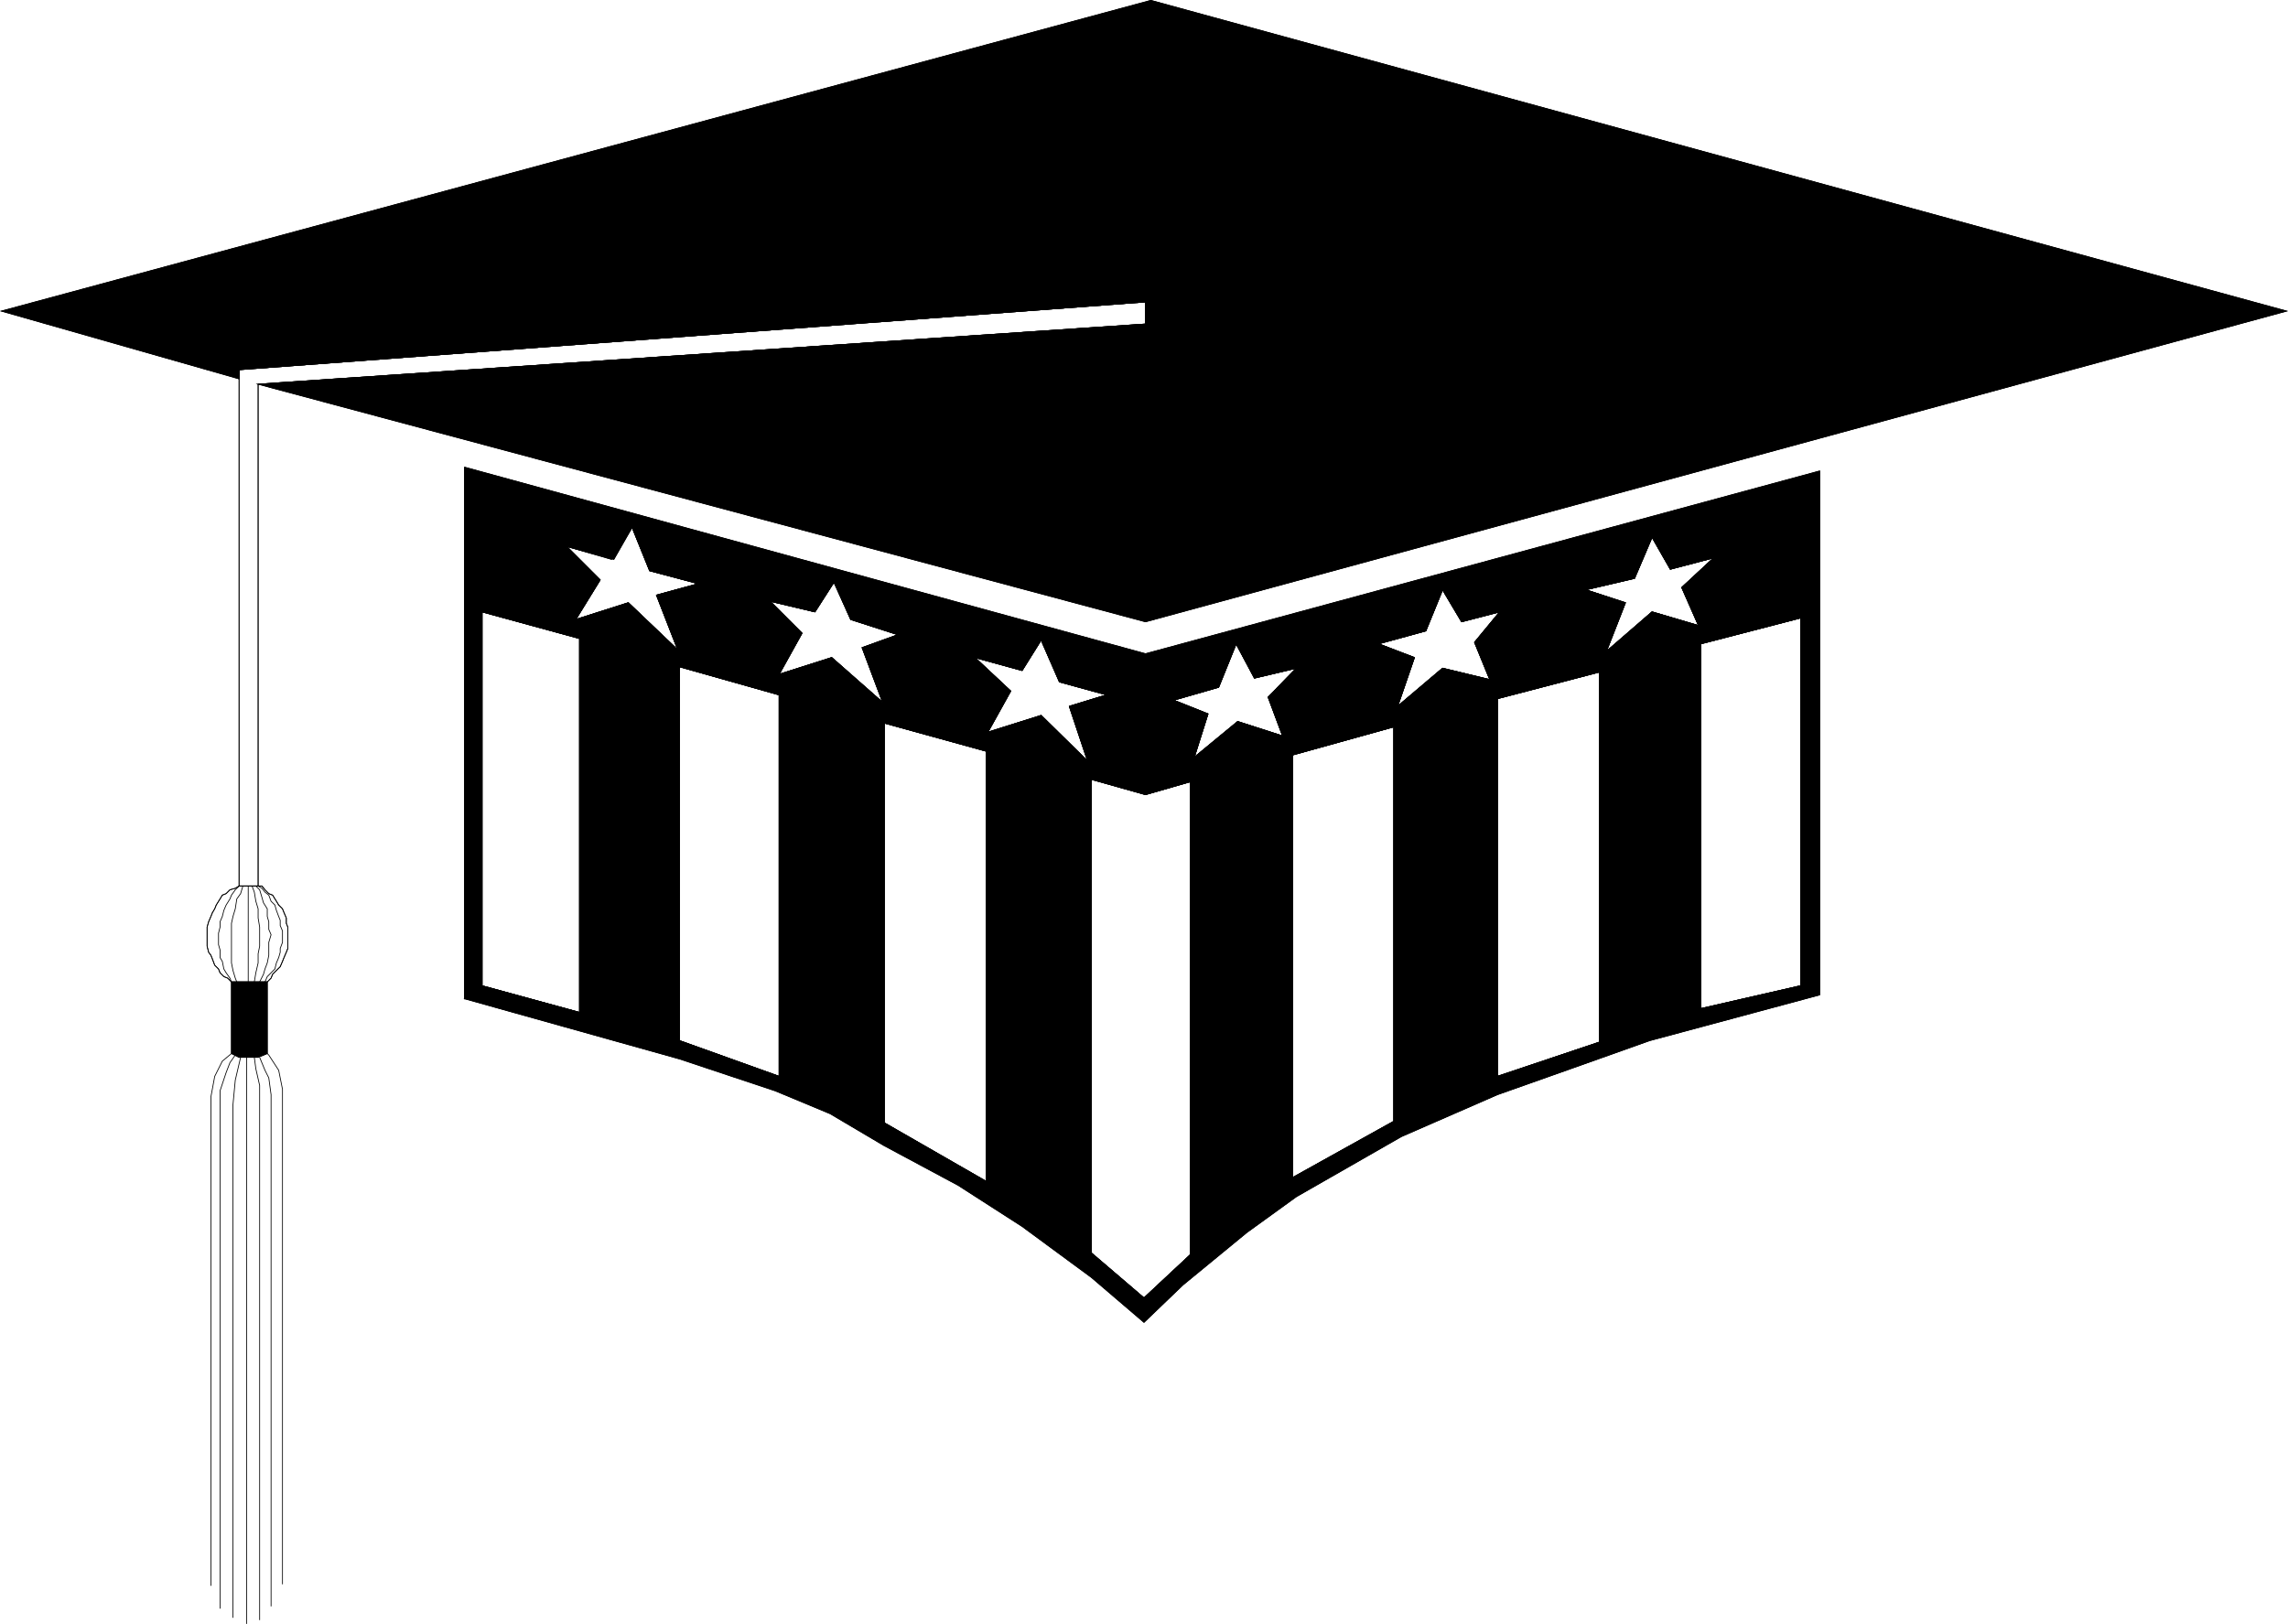 <svg xmlns="http://www.w3.org/2000/svg" width="288.362" height="204.722" viewBox="0 0 216.271 153.541"><path d="M214.046 497.337v-50.544l-.36-1.584-.144-1.08m-.72 53.568v-53.568m-2.52 52.128v-48.96l.576-1.728.36-.936.504-.72" style="fill:none;stroke:#000;stroke-width:.072;stroke-miterlimit:10.433" transform="translate(-189.503 -344.156)"/><path d="m211.382 443.769-.864.72-.72 1.44-.36 1.944v46.224m2.808-49.968-.504 2.16-.216 2.304v48.528m2.52-52.992.504 1.224.36.72.216 1.584v48.384" style="fill:none;stroke:#000;stroke-width:.072;stroke-miterlimit:10.433" transform="translate(-189.503 -344.156)"/><path d="m233.414 388.329 64.368 17.64 63.72-17.28v49.536l-11.232 3.024v-1.728l9.432-2.16v-34.776l-9.432 2.448-.216-1.728-1.584-3.6 3.024-2.808-4.104 1.08-1.728-3.024-1.656 3.888-4.608 1.08 3.744 1.224-1.8 4.608 4.32-3.744 4.392 1.296.216 1.728v36.216l-4.824 1.296-7.488 2.664-6.912 2.448v-1.728l9.648-3.24v-34.992l-9.648 2.52v37.44l-9.072 3.96-9.936 5.688-.36-1.8 9.576-5.328V412.88l.36-1.944 4.248-3.6 4.464 1.08-1.44-3.528 2.376-2.88-3.6.936-1.8-3.024-1.584 3.888-4.464 1.224 3.384 1.296-1.584 4.608-.36 1.944-9.576 2.664v39.96l.36 1.8-4.68 3.384-6.048 4.968-3.672 3.528-4.968-4.248v-2.304l4.968 4.248 4.392-4.104v-44.712l.36-2.304 4.104-3.384 4.248 1.368-1.368-3.672 2.664-2.736-3.96.936-1.728-3.24-1.656 4.104-4.248 1.224 3.24 1.296-1.296 4.104-.36 2.304-4.248 1.224-5.112-1.44-.36-1.728-1.728-5.184 3.528-1.08-4.464-1.224-1.728-3.96-1.8 2.88-4.464-1.224 3.384 3.168-2.16 3.888 5.04-1.584 4.392 4.32.36 1.728v47.088l-6.552-4.824-6.048-3.888-6.984-3.744v-2.16l9.648 5.544v-40.68l-9.648-2.664v39.96l-5.112-3.024-5.184-2.16-9.072-3.024v-1.728l9.432 3.384v-38.015l4.968-1.584 4.824 4.248-1.944-5.184 3.384-1.224-4.464-1.44-1.584-3.528-1.8 2.808-4.248-1.008 3.024 3.024-2.16 3.888v1.944l-9.432-2.664v37.08l-20.304-5.688 1.656-1.224 9.216 2.52v-35.352l-.36-1.8 4.968-1.584 4.68 4.464-2.016-5.184 3.96-1.08-4.608-1.224-1.656-4.104-1.728 3.024-4.464-1.224 3.168 3.168-2.304 3.744.36 1.8-9.216-2.52v35.352l-1.656 1.224z" style="fill:#000;stroke:#000;stroke-width:.072;stroke-miterlimit:10.433" transform="translate(-189.503 -344.156)"/><path d="m233.414 388.329 64.368 17.64 63.72-17.28v49.536l-11.232 3.024v-1.728l9.432-2.16v-34.776l-9.432 2.448-.216-1.728-1.584-3.6 3.024-2.808-4.104 1.08-1.728-3.024-1.656 3.888-4.608 1.08 3.744 1.224-1.8 4.608 4.32-3.744 4.392 1.296.216 1.728v36.216l-4.824 1.296-7.488 2.664-6.912 2.448v-1.728l9.648-3.24v-34.992l-9.648 2.52v37.44l-9.072 3.96-9.936 5.688-.36-1.8 9.576-5.328V412.88l.36-1.944 4.248-3.6 4.464 1.08-1.44-3.528 2.376-2.88-3.6.936-1.8-3.024-1.584 3.888-4.464 1.224 3.384 1.296-1.584 4.608-.36 1.944-9.576 2.664v39.96l.36 1.8-4.68 3.384-6.048 4.968-3.672 3.528-4.968-4.248v-2.304l4.968 4.248 4.392-4.104v-44.712l.36-2.304 4.104-3.384 4.248 1.368-1.368-3.672 2.664-2.736-3.96.936-1.728-3.24-1.656 4.104-4.248 1.224 3.24 1.296-1.296 4.104-.36 2.304-4.248 1.224-5.112-1.44-.36-1.728-1.728-5.184 3.528-1.08-4.464-1.224-1.728-3.96-1.8 2.88-4.464-1.224 3.384 3.168-2.16 3.888 5.04-1.584 4.392 4.32.36 1.728v47.088l-6.552-4.824-6.048-3.888-6.984-3.744v-2.16l9.648 5.544v-40.68l-9.648-2.664v39.96l-5.112-3.024-5.184-2.16-9.072-3.024v-1.728l9.432 3.384v-38.015l4.968-1.584 4.824 4.248-1.944-5.184 3.384-1.224-4.464-1.44-1.584-3.528-1.8 2.808-4.248-1.008 3.024 3.024-2.16 3.888v1.944l-9.432-2.664v37.08l-20.304-5.688 1.656-1.224 9.216 2.52v-35.352l-.36-1.8 4.968-1.584 4.68 4.464-2.016-5.184 3.96-1.08-4.608-1.224-1.656-4.104-1.728 3.024-4.464-1.224 3.168 3.168-2.304 3.744.36 1.8-9.216-2.52v35.352l-1.656 1.224v-50.256" style="fill:none;stroke:#000;stroke-width:.072;stroke-miterlimit:10.433" transform="translate(-189.503 -344.156)"/><path d="m235.07 402.009 9.216 2.52v35.352l-9.216-2.52v-35.352" style="fill:none;stroke:#000;stroke-width:.072;stroke-miterlimit:10.433" transform="translate(-189.503 -344.156)"/><path d="m235.07 402.009 9.216 2.52v35.352l-9.216-2.52v-35.352m18.648 40.536 9.432 3.384v-36.072l-9.432-2.664v35.352" style="fill:none;stroke:#000;stroke-width:.072;stroke-miterlimit:10.433" transform="translate(-189.503 -344.156)"/><path d="m253.718 442.545 9.432 3.384v-36.072l-9.432-2.664v35.352m29.016-27.36v40.68l-9.648-5.544v-37.8l9.648 2.664" style="fill:none;stroke:#000;stroke-width:.072;stroke-miterlimit:10.433" transform="translate(-189.503 -344.156)"/><path d="M282.734 415.185v40.68l-9.648-5.544v-37.8l9.648 2.664m15.048 4.104-5.112-1.44v44.784l4.968 4.248 4.392-4.104v-44.712l-4.248 1.224" style="fill:none;stroke:#000;stroke-width:.072;stroke-miterlimit:10.433" transform="translate(-189.503 -344.156)"/><path d="m297.782 419.289-5.112-1.44v44.784l4.968 4.248 4.392-4.104v-44.712l-4.248 1.224m13.896 36.216 9.576-5.328V412.88l-9.576 2.664v39.96" style="fill:none;stroke:#000;stroke-width:.072;stroke-miterlimit:10.433" transform="translate(-189.503 -344.156)"/><path d="m311.678 455.505 9.576-5.328V412.88l-9.576 2.664v39.96m19.368-9.575v-35.712l9.648-2.52v34.992l-9.648 3.24" style="fill:none;stroke:#000;stroke-width:.072;stroke-miterlimit:10.433" transform="translate(-189.503 -344.156)"/><path d="M331.046 445.929v-35.712l9.648-2.52v34.992l-9.648 3.24m19.224-6.409 9.432-2.16v-34.775l-9.432 2.448v34.488" style="fill:none;stroke:#000;stroke-width:.072;stroke-miterlimit:10.433" transform="translate(-189.503 -344.156)"/><path d="m350.27 439.52 9.432-2.16v-34.775l-9.432 2.448v34.488m-101.376-38.376 4.68 4.464-2.016-5.184 3.96-1.08-4.608-1.224-1.656-4.104-1.944 3.024-4.248-1.224 3.168 3.168-2.304 3.744 4.968-1.584" style="fill:none;stroke:#000;stroke-width:.072;stroke-miterlimit:10.433" transform="translate(-189.503 -344.156)"/><path d="m248.894 401.145 4.68 4.464-2.016-5.184 3.96-1.08-4.608-1.224-1.656-4.104-1.944 3.024-4.248-1.224 3.168 3.168-2.304 3.744 4.968-1.584m19.224 5.184 4.824 4.248-1.944-5.184 3.384-1.224-4.464-1.44-1.584-3.528-1.8 2.808-4.248-1.008 3.024 3.024-2.16 3.888 4.968-1.584" style="fill:none;stroke:#000;stroke-width:.072;stroke-miterlimit:10.433" transform="translate(-189.503 -344.156)"/><path d="m268.118 406.329 4.824 4.248-1.944-5.184 3.384-1.224-4.464-1.44-1.584-3.528-1.8 2.808-4.248-1.008 3.024 3.024-2.16 3.888 4.968-1.584m22.464 4.608 3.528-1.08-4.464-1.224-1.728-3.96-1.8 2.88-4.464-1.224 3.384 3.168-2.16 3.888 5.04-1.584 4.392 4.32-1.728-5.184" style="fill:none;stroke:#000;stroke-width:.072;stroke-miterlimit:10.433" transform="translate(-189.503 -344.156)"/><path d="m290.582 410.937 3.528-1.08-4.464-1.224-1.728-3.96-1.8 2.88-4.464-1.224 3.384 3.168-2.16 3.888 5.04-1.584 4.392 4.32-1.728-5.184m15.912 1.44 4.248 1.368-1.368-3.672 2.664-2.736-3.96.936-1.728-3.24-1.656 4.104-4.248 1.224 3.24 1.296-1.296 4.104 4.104-3.384" style="fill:none;stroke:#000;stroke-width:.072;stroke-miterlimit:10.433" transform="translate(-189.503 -344.156)"/><path d="m306.494 412.377 4.248 1.368-1.368-3.672 2.664-2.736-3.96.936-1.728-3.24-1.656 4.104-4.248 1.224 3.24 1.296-1.296 4.104 4.104-3.384m16.704-6.048-3.384-1.296 4.464-1.224 1.584-3.888 1.8 3.024 3.6-.936-2.376 2.88 1.44 3.528-4.464-1.08-4.248 3.6 1.584-4.608" style="fill:none;stroke:#000;stroke-width:.072;stroke-miterlimit:10.433" transform="translate(-189.503 -344.156)"/><path d="m323.198 406.329-3.384-1.296 4.464-1.224 1.584-3.888 1.8 3.024 3.6-.936-2.376 2.88 1.44 3.528-4.464-1.08-4.248 3.6 1.584-4.608m22.464-4.32 4.392 1.296-1.584-3.6 3.024-2.808-4.104 1.08-1.728-3.024-1.656 3.888-4.608 1.08 3.744 1.224-1.8 4.608 4.32-3.744" style="fill:none;stroke:#000;stroke-width:.072;stroke-miterlimit:10.433" transform="translate(-189.503 -344.156)"/><path d="m345.662 402.009 4.392 1.296-1.584-3.6 3.024-2.808-4.104 1.08-1.728-3.024-1.656 3.888-4.608 1.08 3.744 1.224-1.8 4.608 4.32-3.744" style="fill:none;stroke:#000;stroke-width:.072;stroke-miterlimit:10.433" transform="translate(-189.503 -344.156)"/><path d="M212.102 379.977v-.864l85.68-6.408v2.088l-83.88 5.688 83.88 22.464 107.856-29.376-107.352-29.376-108.648 29.376z" style="fill:#000;stroke:#000;stroke-width:.072;stroke-miterlimit:10.433" transform="translate(-189.503 -344.156)"/><path d="M212.102 379.977v-.864l85.68-6.408v2.088l-83.88 5.688 83.88 22.464 107.856-29.376-107.352-29.376-108.648 29.376 22.464 6.408" style="fill:none;stroke:#000;stroke-width:.072;stroke-miterlimit:10.433" transform="translate(-189.503 -344.156)"/><path d="M213.902 380.48v47.449h-1.8v-48.816l85.68-6.408v2.088l-83.88 5.688" style="fill:none;stroke:#000;stroke-width:.072;stroke-miterlimit:10.433" transform="translate(-189.503 -344.156)"/><path d="M213.902 380.48v47.449h-1.8v-48.816l85.68-6.408v2.088l-83.88 5.688" style="fill:none;stroke:#000;stroke-width:.072;stroke-miterlimit:10.433" transform="translate(-189.503 -344.156)"/><path d="M213.902 427.929h.36l.288.36.36.36.36.144.36.576.216.36.36.36.144.36.216.504v.504l.144.36v2.016l-.144.36-.216.504-.144.36-.216.504-.36.36-.36.36-.144.36-.36.36h-3.384l-.36-.36-.36-.144-.36-.36-.144-.36-.36-.36-.216-.576-.144-.36-.216-.288-.144-.576v-1.8l.144-.504.216-.504.144-.36.216-.36.144-.36.36-.576.216-.36.36-.144.36-.36.504-.144.36-.216h1.8" style="fill:none;stroke:#000;stroke-width:.072;stroke-miterlimit:10.433" transform="translate(-189.503 -344.156)"/><path d="M213.902 427.929h.36l.288.36.36.36.36.144.36.576.216.36.36.36.144.36.216.504v.504l.144.36v2.016l-.144.36-.216.504-.144.36-.216.504-.36.36-.36.36-.144.36-.36.36h-3.384l-.36-.36-.36-.144-.36-.36-.144-.36-.36-.36-.216-.576-.144-.36-.216-.288-.144-.576v-1.8l.144-.504.216-.504.144-.36.216-.36.144-.36.36-.576.216-.36.36-.144.36-.36.504-.144.36-.216h1.8" style="fill:none;stroke:#000;stroke-width:.072;stroke-miterlimit:10.433" transform="translate(-189.503 -344.156)"/><path d="m212.102 427.929-.36.36-.36.504-.144.36-.36.576-.216.504-.144.576-.216.504v.504l-.144.576v1.08l.144.504v.72l.216.36.144.72.216.36.36.504.144.36" style="fill:none;stroke:#000;stroke-width:.072;stroke-miterlimit:10.433" transform="translate(-189.503 -344.156)"/><path d="m212.462 427.929-.216.72-.36.504-.144.936-.216.72-.144.648v3.743l.144.72.216.72.144.36m1.08-9.071V437m.576 0 .144-.863.216-.936v-.864l.144-.72v-1.8l-.144-.864v-.864l-.216-.72-.144-.864-.216-.576" style="fill:none;stroke:#000;stroke-width:.072;stroke-miterlimit:10.433" transform="translate(-189.503 -344.156)"/><path d="m214.046 437 .36-.72.144-.503.216-.576.144-.72v-1.224l.216-.72-.216-.504v-.72l-.144-.504v-.72l-.36-.576-.144-.504-.216-.72-.36-.36" style="fill:none;stroke:#000;stroke-width:.072;stroke-miterlimit:10.433" transform="translate(-189.503 -344.156)"/><path d="m214.55 437 .216-.503.36-.36.36-.36.144-.576.216-.504.144-.504v-.36l.216-.576v-1.08l-.216-.504v-.504l-.144-.36-.216-.576-.144-.504-.36-.36-.216-.576-.36-.288-.288-.36-.36-.216" style="fill:none;stroke:#000;stroke-width:.072;stroke-miterlimit:10.433" transform="translate(-189.503 -344.156)"/><path d="m211.382 443.769.72.36h1.8l.864-.36V437h-3.384z" style="fill:#000;stroke:#000;stroke-width:.072;stroke-miterlimit:10.433" transform="translate(-189.503 -344.156)"/><path d="m211.382 443.769.72.36h1.8l.864-.36V437h-3.384v6.768" style="fill:none;stroke:#000;stroke-width:.072;stroke-miterlimit:10.433" transform="translate(-189.503 -344.156)"/><path d="m214.766 443.769.144.144.936 1.44.36 1.8v46.8" style="fill:none;stroke:#000;stroke-width:.072;stroke-miterlimit:10.433" transform="translate(-189.503 -344.156)"/></svg>
